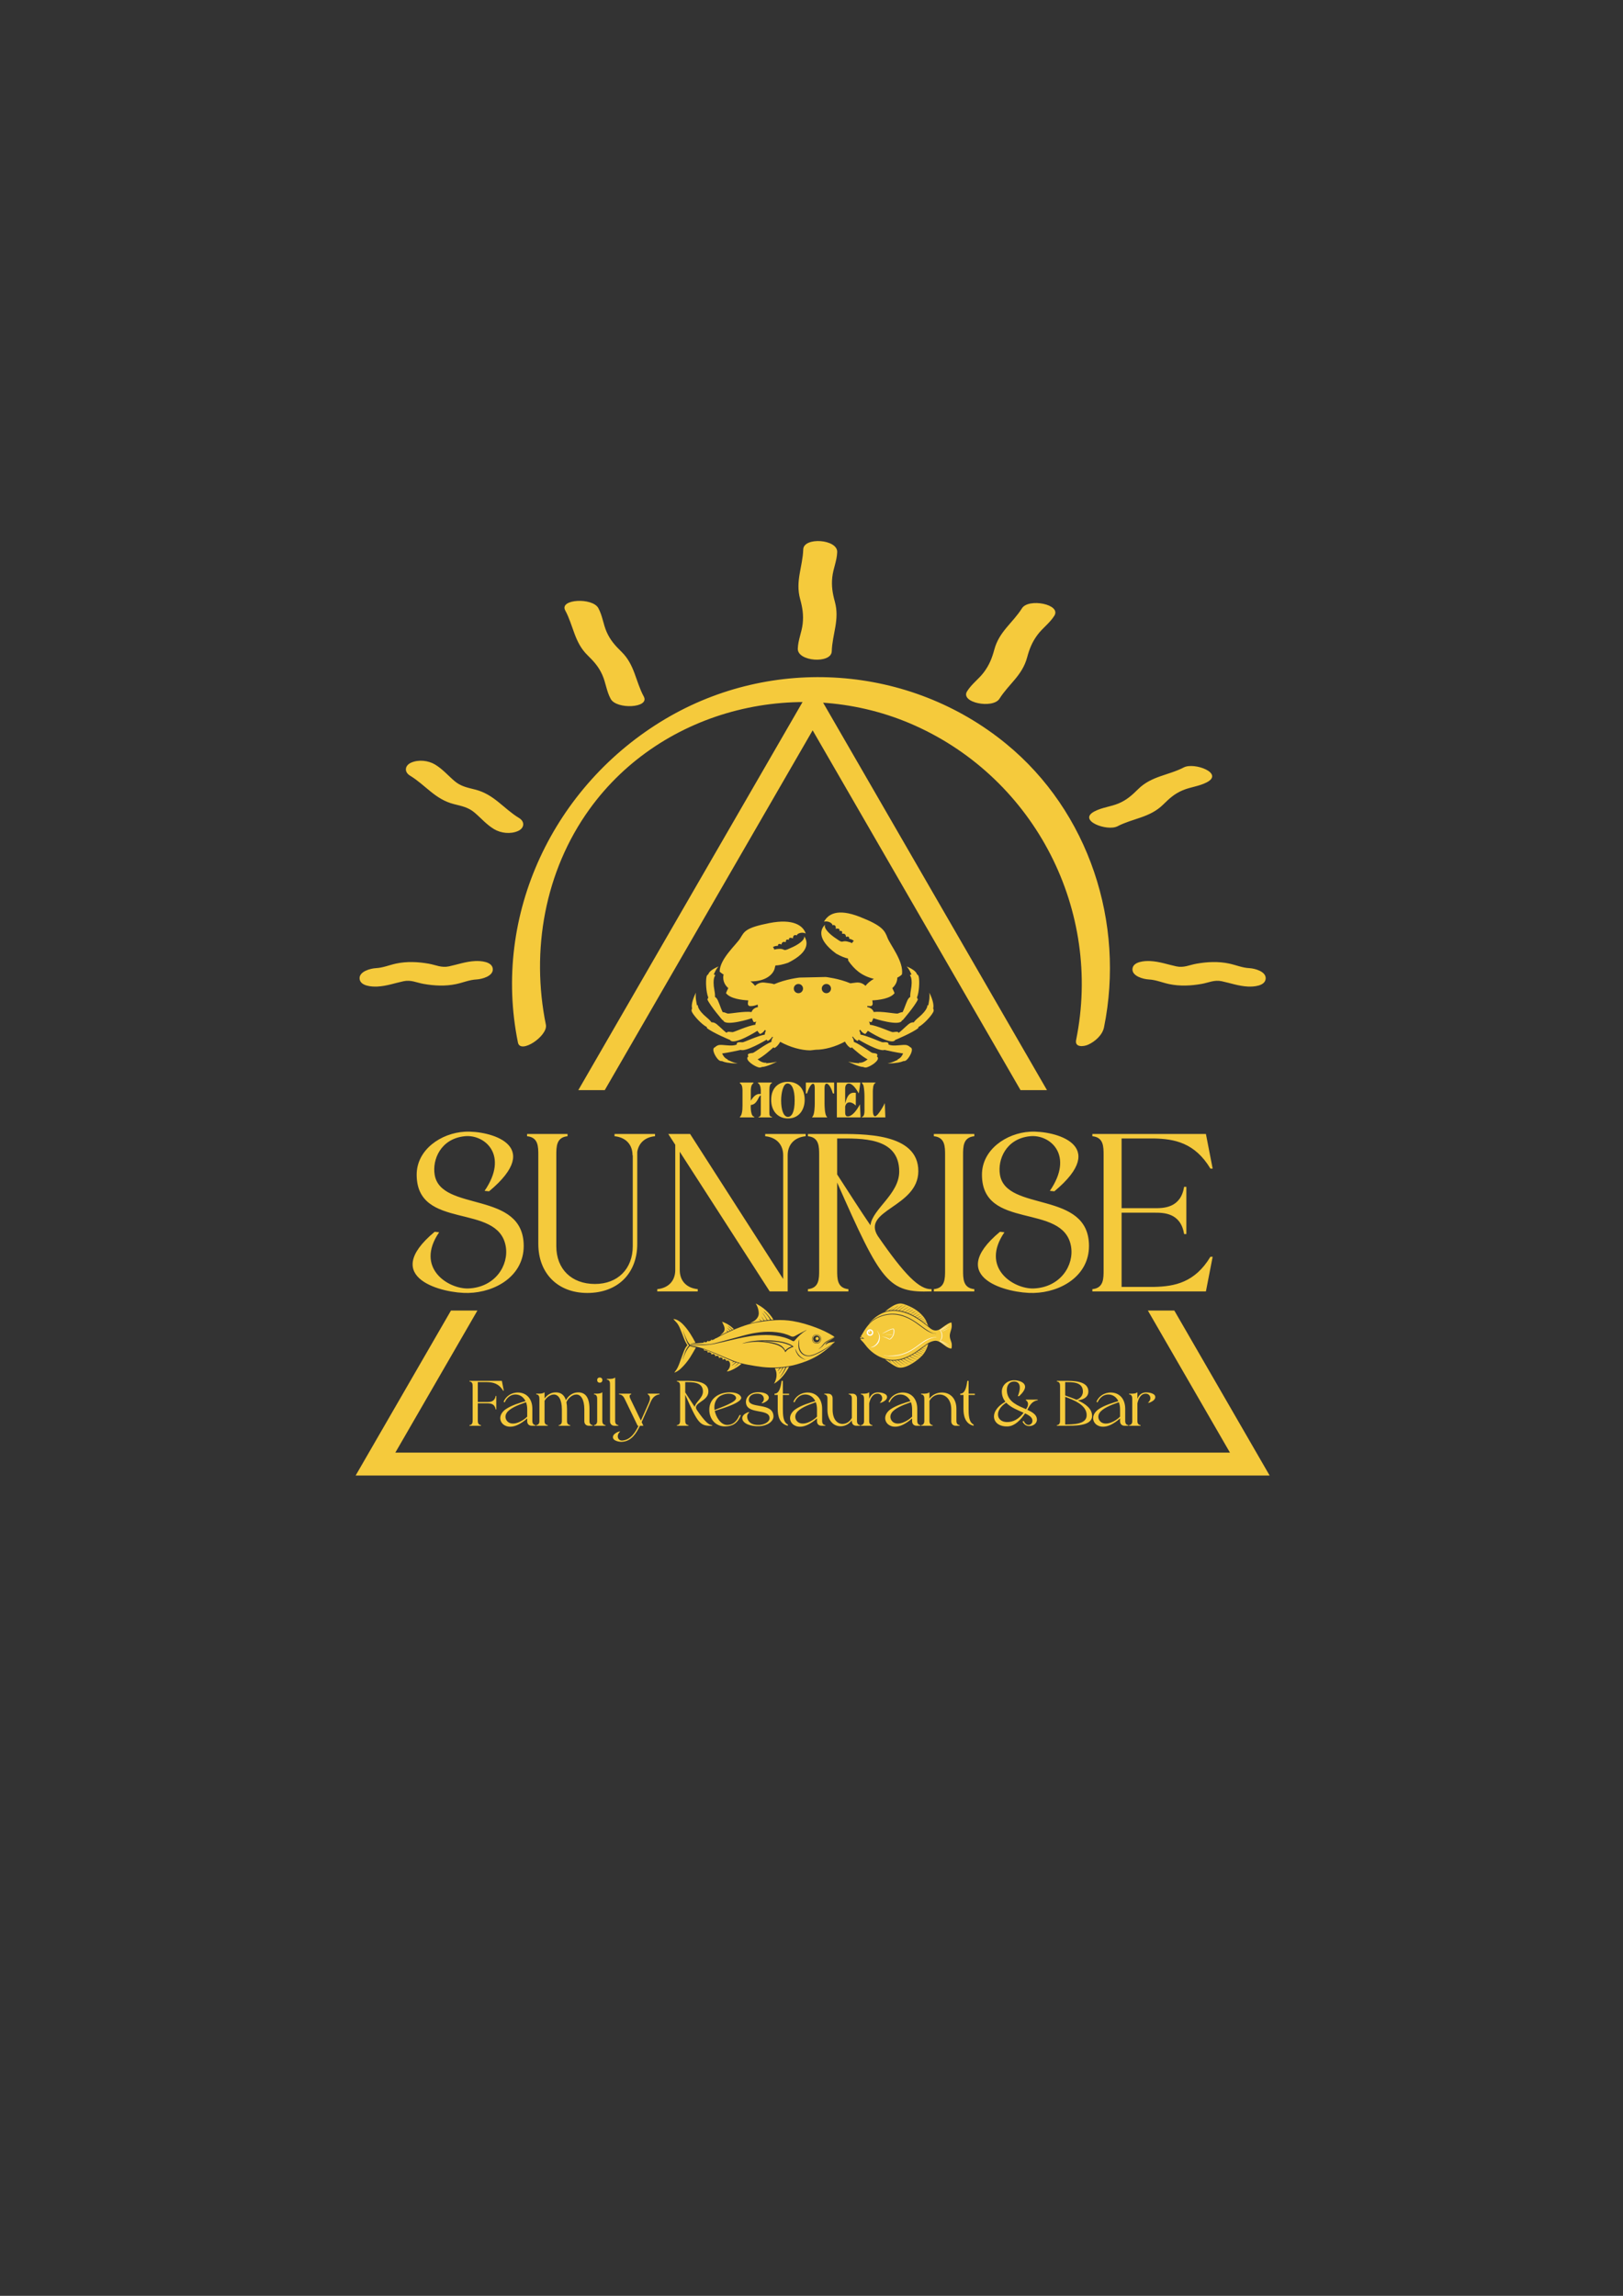 <?xml version="1.0" encoding="UTF-8"?>
<!DOCTYPE svg PUBLIC "-//W3C//DTD SVG 1.1//EN" "http://www.w3.org/Graphics/SVG/1.1/DTD/svg11.dtd">
<!-- Creator: CorelDRAW -->
<svg xmlns="http://www.w3.org/2000/svg" xml:space="preserve" width="210mm" height="297mm" version="1.1" style="shape-rendering:geometricPrecision; text-rendering:geometricPrecision; image-rendering:optimizeQuality; fill-rule:evenodd; clip-rule:evenodd"
viewBox="0 0 21000 29700"
 xmlns:xlink="http://www.w3.org/1999/xlink"
 xmlns:xodm="http://www.corel.com/coreldraw/odm/2003">
 <rect x="0" y="0" width="21000" height="29700" fill="#333333" stroke="none"/>
 <defs>
  <style type="text/css">
   <![CDATA[
    .fil2 {fill:#FEFEFE;fill-rule:nonzero}
    .fil0 {fill:#F5CA3C;fill-rule:nonzero}
    .fil1 {fill:#F5CA3C;fill-rule:nonzero}
   ]]>
  </style>
 </defs>
 <g id="Layer_x0020_1">
  <g id="_2399974563104">
   <path class="fil0" d="M6715.94 10582.16c-201.58,-122.43 -322.86,-306.42 -568.47,-368.11 -98.53,-24.68 -185.31,-40.95 -266.41,-109.95 -86.32,-73.53 -151.95,-152.83 -251.07,-213.11 -88.64,-53.84 -214.64,-67.23 -310.62,-24.71 -81.92,36.3 -92.86,120.02 -13.42,168.28 201.68,122.52 323.02,306.58 568.72,368.23 98.52,24.73 185.37,40.96 266.32,109.95 86.24,73.52 151.82,152.8 250.94,213.02 88.64,53.82 214.69,67.21 310.58,24.69 81.99,-36.28 92.83,-120.01 13.43,-168.29zm886.09 -2105.78c81.02,79.38 144.12,148.6 191.54,255.06 45.31,102.1 53.46,208.7 108,309.64 75.83,140.23 508.61,118.36 428.56,-29.59 -107.55,-199.06 -116.28,-410.92 -288.35,-579.37 -81.12,-79.44 -144.23,-148.67 -191.6,-255.13 -45.43,-102.21 -53.54,-208.87 -108.13,-309.85 -75.82,-140.26 -508.68,-118.38 -428.63,29.61 107.64,199.09 116.43,411.1 288.61,579.63zm-1454.73 3956.39c-121.66,6.16 -222.46,43.97 -338.98,68.84 -97.11,20.73 -166.87,-17.9 -258.94,-34.29 -138.9,-24.83 -284.09,-31.88 -423.17,-2.23 -90.54,19.27 -170.11,54.89 -263.21,59.6 -67.88,3.4 -217.64,42.24 -210.22,136.42 7.78,96.86 161.22,104.96 229.11,101.54 121.83,-6.12 222.63,-43.96 339.28,-68.83 97.07,-20.7 166.92,17.9 258.97,34.35 138.86,24.78 284.08,31.86 423.1,2.23 90.54,-19.34 170.01,-54.93 263.04,-59.64 67.96,-3.42 217.64,-42.25 210.13,-136.44 -7.7,-96.85 -161.13,-104.97 -229.11,-101.55zm10019.12 91.92c-93.11,-4.71 -172.67,-40.33 -263.21,-59.6 -139.1,-29.65 -284.27,-22.6 -423.17,2.23 -92.08,16.39 -161.82,55.02 -258.94,34.29 -116.52,-24.87 -217.31,-62.68 -338.97,-68.84 -67.97,-3.42 -221.44,4.7 -229.12,101.55 -7.51,94.19 142.17,133.02 210.15,136.44 93.02,4.71 172.5,40.3 263.03,59.64 139.01,29.63 284.23,22.55 423.07,-2.23 92.06,-16.45 161.92,-55.05 259,-34.35 116.63,24.87 217.43,62.71 339.27,68.83 67.87,3.42 221.33,-4.68 229.11,-101.54 7.42,-94.18 -142.34,-133.02 -210.22,-136.42zm-863.56 -2301.13c101.44,-43.04 210.38,-50.32 311.81,-102.92 226.99,-117.62 -162.23,-262.92 -297.16,-193 -201.85,104.63 -417.44,109.88 -590.6,280.61 -79.93,78.81 -146.22,139.88 -252.8,185.07 -101.44,42.96 -210.31,50.25 -311.67,102.76 -226.97,117.64 162.23,262.89 297.15,192.97 201.8,-104.56 417.34,-109.76 590.4,-280.43 80,-78.84 146.18,-139.85 252.87,-185.06zm-2370.89 -1184.38c121.67,-192.46 294.61,-299.24 357.87,-534.14 29.78,-110.78 64.88,-199.22 134.83,-292.95 66.36,-89.02 156,-149.17 217.25,-246.13 94.08,-148.91 -333.89,-230.95 -418.5,-96.96 -121.71,192.53 -294.71,299.44 -357.97,534.41 -29.82,110.77 -64.92,199.19 -134.84,292.93 -66.35,88.9 -155.82,148.97 -217.07,245.96 -94.13,148.83 333.88,230.87 418.43,96.88zm-2609.29 -647.58c-5.62,167.96 433.69,197.76 439.33,34.87 7.58,-226.77 103.94,-408.72 40.3,-641.78 -30.25,-110.57 -46.06,-204.36 -33.02,-320.71 12.34,-111.09 59.32,-207.24 63.18,-321.94 5.71,-168.05 -433.71,-197.75 -439.27,-34.97 -7.7,226.83 -104,408.9 -40.41,642.11 30.25,110.54 46.04,204.32 33.08,320.54 -12.41,111.11 -59.26,207.15 -63.19,321.88zm2693.64 1228.97c-1248.16,-1020.99 -3022.57,-1141.99 -4408.64,-319.09 -1443.13,856.79 -2242.9,2529.26 -1906.02,4185.77 31.68,155.56 390.58,-86.98 361.45,-230.61 -195.64,-961.58 -14.52,-1985.14 563.52,-2787.51 945.18,-1312.16 2748.21,-1740.09 4213.58,-1082.04 1556.86,699.17 2423.34,2395.87 2083.75,4066.16 -20.51,100.45 98.36,87.26 155.56,61.46 88.83,-39.97 184.89,-124.58 205.11,-224.12 274.3,-1348.99 -193.24,-2790.63 -1268.31,-3670.02z"/>
   <path class="fil0" d="M15194.47 16954.02l-342.15 0 1062.21 1838.09 -10799.51 0 1062.2 -1838.09 -342.24 0 -1233.31 2134.2 11826.08 0 -1233.28 -2134.2zm-4679.68 -7506.05l2689.65 4654.41 342.24 0 -3031.89 -5246.67 -3031.96 5246.67 342.27 0 2689.69 -4654.41z"/>
   <path class="fil0" d="M10692.54 12848.56c-32.95,0 -59.68,-26.74 -59.68,-59.65 0,-33.06 26.73,-59.72 59.68,-59.72 33.04,0 59.77,26.66 59.77,59.72 0,32.91 -26.73,59.65 -59.77,59.65zm-361.91 0c-33.12,0 -59.76,-26.74 -59.76,-59.65 0,-33.06 26.64,-59.72 59.76,-59.72 32.98,0 59.74,26.66 59.74,59.72 0,32.91 -26.76,59.65 -59.74,59.65zm1743.82 198.2c8.38,-32.35 5.11,-93.25 -49.14,-205.12 7.55,69.86 -7.68,124.98 -14.41,164.87 -6.96,-2.08 -11.51,-3.1 -11.51,-3.1 0,0 12.56,53.94 -116.58,161.17 -29.01,24.07 -47.61,43.99 -59.16,60.65 -11.77,-0.55 -24.4,1.26 -37.33,5.92 -38.22,13.85 -98.2,86.47 -158.71,130.39 -7.67,-24.24 -58.45,-8.67 -76.6,-8.99 -22.41,-0.39 -197.95,-84.51 -295.18,-95.43 -0.39,-13.9 -4.25,-27.87 -12.77,-41.3 20.75,8.7 34,6.54 34,6.54 0,0 13.13,-21.17 22.45,-49.74 20.87,6.65 337.55,106.81 370.33,30.93 0.7,-1.64 1.27,-3.07 1.94,-4.73 5.14,-0.75 8.48,-1.42 8.48,-1.42 0,0 156.35,-179.46 195.92,-266.91 -2.64,-9.7 -6.65,-17.86 -11.68,-24.58 29.34,-73.55 35.23,-210.89 23.51,-267.67 -3.77,-18.08 -12.5,-28.68 -23.51,-34.49 -6.48,-24.15 -35.66,-60.27 -133.56,-101.53 34.4,35.75 49.47,75.51 62.14,104.27 -12.52,4.36 -21.11,8.76 -21.11,8.76 0,0 44.1,33.62 13.13,198.48 -6.77,36.08 -8.38,62.71 -6.94,82.72 -6.27,4.11 -12.46,9.13 -18.22,15.19 -27.54,28.73 -48.49,116.98 -81.81,182.8 -19.11,-2.81 -49.8,14.33 -63.66,17.5 -21.8,4.95 -213.54,-33.09 -310.2,-19.98 -5.64,-18.51 -17.51,-35.53 -39.37,-48.32 -15.64,-9.24 -30.31,-13.97 -43.63,-15.22 0.84,-5.11 1.56,-10.18 2.21,-15.29 12.24,1.99 24.21,2.88 35.65,2.31 0,0 21.87,4.28 31.2,-20.58 2.21,-5.96 1.51,-26.24 -3.3,-53.28 82.35,-4.21 234.35,-21.86 287.81,-94.07 -10.14,-24.43 -19.38,-45.76 -29.43,-64.62 34.06,-30.16 64.16,-74.27 65.26,-135.78 41.25,-19.88 59.79,-41.27 59.79,-41.27 26.16,-166.39 -151.69,-380.97 -187.25,-474.52 -35.61,-93.51 -67.62,-156.96 -359.56,-271.04 -291.98,-114.06 -409.61,-31.85 -462.06,63.54 48.72,-15 110.43,16.79 110.43,46.71 18.69,-11.22 50.52,1.82 41.19,44.85 20.59,-5.59 61.76,-5.59 46.77,28.02 28.08,-5.59 43.05,3.78 35.51,35.53 33.71,-1.84 48.71,5.65 50.53,41.17 33.72,-9.33 44.95,0 41.2,24.28 25.9,4.23 45.74,13.96 61.1,27.9 -9.65,6.47 -17.68,16.73 -24.39,28.96 -8.44,-4.77 -17.92,-8.94 -28.74,-12.42 -120.32,-38.57 -68.14,31.74 -170.27,-43.08 -88.43,-56.76 -170.19,-136.05 -149.75,-183.67 -49.97,49.89 -122.53,176.87 142.94,374.06 67.45,37.77 116.97,56.65 153.66,63.39 1.44,18.1 4.92,30.01 4.92,30.01 76.21,107.58 167.28,194.79 330.53,233.46 -46.88,27.13 -84.01,58.17 -108.42,90.45 -30.43,-29.27 -69.83,-47.46 -119.87,-42.42 -26.11,3.91 -52.29,6.31 -75.75,9.67 -149.23,-63.15 -318.49,-81.71 -318.49,-81.71l-340.01 7.53c0,0 -176.63,19.36 -327.99,85.82 -30.89,-11.96 -79.12,-14.05 -127.03,-21.31 -50.05,-5.04 -89.32,13.15 -119.89,42.42 -15.02,-19.96 -35.08,-39.52 -59.24,-57.92 197.94,2.91 300.4,-92.63 315.85,-178.17 -0.29,0.29 -0.54,0.41 -0.79,0.64 2.81,-8.17 5.85,-17.85 8.43,-28.47 37.5,0.15 90.02,-9.63 164.07,-35.12 296.44,-146.95 247.56,-284.8 207.23,-342.81 11.71,50.52 -82.79,114.14 -180.08,154.22 -113.71,55.5 -49.89,-4.44 -175.08,12.15 -11.3,1.5 -21.43,3.96 -30.57,7.15 -4.46,-13.28 -10.49,-24.7 -18.83,-32.84 17.54,-11.01 38.84,-17.08 65.09,-16.5 0.6,-24.66 13.34,-31.85 44.78,-16.66 8.18,-34.63 24.31,-39.31 57.08,-31.51 -1.72,-32.61 14.62,-39.16 41.25,-28.67 -8.71,-35.75 31.85,-28.47 51.06,-19.33 -1.58,-43.98 32.09,-51.19 48.51,-36.86 5.31,-29.41 71.78,-49.74 116.97,-26.36 -34.56,-103.17 -162.93,-195.44 -470.5,-135.03 -307.62,60.42 -323.34,107.76 -374.91,193.51 -51.63,85.68 -264.85,265.23 -268.62,433.68 0,0 15.57,18.22 55.09,41.1 -2.16,1.4 -4.34,2.73 -6.53,4.1 -11.52,79.38 23.3,133.76 63.18,169.15 -10.1,18.86 -19.33,40.19 -29.46,64.62 53.49,72.12 205.44,89.86 287.8,94.07 -4.75,27.04 -5.52,47.32 -3.29,53.28 9.36,24.86 31.21,20.58 31.21,20.58 29.23,1.52 61.77,-6.51 94.36,-19.46 0.48,10.85 1.55,21.72 3.19,32.58 -13.05,1.41 -27.35,6.08 -42.59,15.08 -21.72,12.79 -33.67,29.81 -39.36,48.32 -96.58,-13.11 -288.32,24.93 -310.16,19.98 -13.78,-3.17 -44.51,-20.3 -63.64,-17.5 -33.26,-65.82 -54.3,-154.07 -81.78,-182.8 -5.76,-6.02 -11.87,-10.97 -18.21,-15.12 1.5,-20.01 -0.19,-46.84 -7,-82.79 -30.98,-164.86 13.13,-198.48 13.13,-198.48 0,0 -8.6,-4.4 -21.12,-8.76 12.69,-28.76 27.76,-68.52 62.13,-104.27 -97.84,41.26 -127.05,77.38 -133.54,101.53 -11.04,5.81 -19.75,16.41 -23.47,34.49 -11.76,56.78 -5.92,194.19 23.42,267.67 -4.89,6.77 -8.99,14.88 -11.59,24.58 39.57,87.45 195.88,266.91 195.88,266.91 0,0 3.28,0.67 8.48,1.42 0.73,1.66 1.25,3.09 1.93,4.73 32.84,75.88 349.54,-24.28 370.37,-30.93 9.33,28.57 22.38,49.74 22.38,49.74 0,0 13.28,2.16 34.03,-6.54 -8.59,13.43 -12.31,27.4 -12.72,41.3 -97.27,10.92 -272.85,95.04 -295.22,95.43 -18.16,0.32 -68.98,-15.25 -76.6,8.99 -60.51,-43.92 -120.42,-116.54 -158.67,-130.39 -12.93,-4.66 -25.58,-6.47 -37.24,-5.92 -11.59,-16.66 -30.25,-36.63 -59.27,-60.65 -129.16,-107.23 -116.64,-161.17 -116.64,-161.17 0,0 -4.49,1.02 -11.44,3.1 -6.7,-39.89 -21.99,-95.01 -14.45,-164.87 -54.27,111.87 -57.52,172.77 -49.16,205.12 -8.02,12.75 -10.01,28.71 0.45,48.32 27.48,51.5 120.81,154.79 190.64,191.98 0.08,4.12 0.53,8.29 1.37,12.76 74.46,60.69 294.4,151.79 294.4,151.79 0,0 0.87,-0.15 2.28,-0.61 1.46,1.89 2.76,3.67 4.26,5.67 51.91,67.81 339.64,-113.58 351.8,-121.28 15.56,23.92 32.26,40 32.26,40 0,0 33.27,-3.03 65.21,-52.72 3.89,4.46 7.78,8.92 11.79,13.24 -9.65,16.51 -13.17,32.73 -12.89,47.87 -96.25,17.83 -265.82,98.19 -287.11,100.02 -20.96,1.69 -84.79,-12.8 -75.46,27.81 -68.86,33.59 -190.25,-7.06 -241.84,10.47 -16.49,5.57 -29.79,14.46 -39.39,25.01 -3.28,0.89 -5.27,1.72 -5.27,1.72 -47.15,22.74 13.24,131.51 53.65,165.58 11.8,9.9 26.55,13.22 41.59,12.93 23.87,12.36 78.18,26.9 202.28,31.7 -64.27,-15 -104.31,-36.42 -135.53,-49.99 5.35,-2.59 8.47,-4.41 8.47,-4.41 0,0 -44.94,-7.27 -73.97,-76.34 86.09,-11.94 194.38,-35.57 240.11,-45.9 65.49,26.46 304.33,-113.61 335.86,-132.39 6.85,9.9 12.56,15.66 12.56,15.66 0,0 28.02,-6.85 60.92,-53.76 2.76,2 5.43,4.04 8.19,6 -15.32,20.66 -20.5,41.1 -20.07,59.7 -84.99,34.88 -219.38,137.86 -238.34,143.16 -19.87,5.43 -88.24,1.64 -59.51,45.89 -6.24,4.44 -9.45,8.63 -9.45,8.63 -30.22,42.81 86.06,119.07 141.98,133.31 15.81,3.97 30.72,0.76 44.03,-5.92 26.17,0 80.88,-12.54 194.57,-68.82 -63.72,17.62 -109.15,17.88 -143.06,20.85 3.36,-4.88 5.23,-8.06 5.23,-8.06 0,0 -46.62,13.88 -113.85,-42.19 71.38,-35.86 168.15,-121.71 205.76,-156.27 5.03,6.45 8.66,10.12 8.66,10.12 0,0 37.86,-9.3 77.67,-80.7 126.86,69.8 272.97,110.48 389.81,110.48l70.77 -7.86c114.3,0 254.47,-38.61 377.07,-105.26 40.22,73.73 79.12,83.34 79.12,83.34 0,0 3.64,-3.67 8.66,-10.12 37.59,34.56 134.34,120.41 205.75,156.27 -67.25,56.07 -113.82,42.19 -113.82,42.19 0,0 1.91,3.18 5.25,8.06 -33.89,-2.97 -79.42,-3.23 -143.13,-20.85 113.75,56.28 168.4,68.82 194.59,68.82 13.3,6.68 28.16,9.89 44.1,5.92 55.89,-14.24 172.04,-90.5 141.89,-133.31 0,0 -3.2,-4.19 -9.45,-8.63 28.73,-44.25 -39.5,-40.46 -59.41,-45.89 -19.1,-5.3 -153.4,-108.28 -238.44,-143.16 0.53,-19.32 -5.02,-40.44 -21.64,-61.79 2.79,-2.03 5.56,-4.09 8.23,-6.11 33.64,48.83 62.45,55.96 62.45,55.96 0,0 5.72,-5.76 12.58,-15.66 31.48,18.78 270.27,158.85 335.86,132.39 45.74,10.33 153.97,33.96 240.14,45.85 -29.03,69.12 -74.02,76.39 -74.02,76.39 0,0 3.15,1.82 8.43,4.41 -31.07,13.57 -71.23,34.99 -135.44,49.99 124.04,-4.8 178.38,-19.34 202.24,-31.7 15.04,0.29 29.82,-3.03 41.58,-12.93 40.36,-34.07 100.8,-142.84 53.7,-165.58 0,0 -1.99,-0.83 -5.35,-1.72 -9.55,-10.55 -22.8,-19.44 -39.37,-25.01 -51.53,-17.53 -172.95,23.12 -241.87,-10.47 9.33,-40.61 -54.5,-26.12 -75.38,-27.81 -21.32,-1.83 -190.9,-82.19 -287.07,-100.02 0.21,-15.75 -3.69,-32.81 -14.35,-50.07 3.98,-4.35 7.91,-8.74 11.72,-13.18 32.42,51.8 66.68,54.86 66.68,54.86 0,0 16.69,-16.08 32.33,-40 12.17,7.7 299.8,189.09 351.75,121.28 1.54,-2 2.8,-3.78 4.22,-5.67 1.42,0.46 2.28,0.61 2.28,0.61 0,0 219.99,-91.1 294.37,-151.79 0.87,-4.51 1.29,-8.73 1.47,-12.91 69.73,-37.13 163.14,-140.27 190.59,-191.83 10.46,-19.63 8.5,-35.57 0.41,-48.32z"/>
   <path class="fil1" d="M6060.51 16668.44c-258.94,8.73 -695.35,-264.75 -378.22,-727.34l-58.19 -5.82c-724.44,602.24 122.19,800.08 436.41,791.35 352.03,-8.73 715.7,-221.11 715.7,-608.06 0,-724.44 -1073.56,-433.5 -1152.11,-922.28 -32,-192.02 75.64,-465.5 389.85,-497.5 258.94,-26.19 573.16,244.39 256.03,706.98l58.19 5.82c724.44,-602.25 0,-788.45 -314.22,-770.99 -308.39,17.46 -622.6,232.75 -622.6,555.69 0,727.35 1050.29,357.86 1152.11,925.19 43.65,247.3 -136.74,532.41 -482.95,546.96zm904.82 -576.05c0,381.13 253.11,634.24 634.24,634.24 392.77,0 645.89,-253.11 645.89,-634.24l0 -1189.95c17.45,-113.46 98.91,-192.01 229.84,-203.65l0 -29.1 -523.69 0 0 29.1c145.47,14.55 232.75,107.65 232.75,247.3l2.91 0 0 1175.39c0,293.85 -194.93,488.78 -488.78,488.78 -305.49,0 -500.41,-194.93 -500.41,-488.78l0 -1175.39c0,-113.47 0,-232.75 145.47,-247.3l0 -29.1 -523.69 0 0 29.1c145.47,14.55 145.47,133.83 145.47,247.3l0 1146.3zm2993.75 613.88l232.76 0 0 -1760.18c0,-139.65 87.28,-232.75 232.75,-247.3l0 -29.1 -523.69 0 0 29.1c145.47,14.55 232.75,107.65 232.75,247.3l0 1600.16 -1204.49 -1876.56 -282.21 0 90.19 139.65 0 1620.53c0,139.65 -87.28,232.75 -232.75,247.3l0 29.1 523.69 0 0 -29.1c-145.47,-14.55 -232.75,-107.65 -232.75,-247.3l0 -1530.34 1163.75 1806.74zm494.6 -2036.58l0 29.1c145.47,14.55 145.47,133.83 145.47,247.3l0 1483.78c0,113.47 0,232.75 -145.47,247.3l0 29.1 523.69 0 0 -29.1c-145.47,-14.55 -145.47,-133.83 -145.47,-247.3l0 -1131.75c573.15,1297.59 660.44,1428.51 1221.94,1408.15l0 -29.1c-157.1,8.73 -352.03,-189.11 -695.34,-686.61 -215.29,-337.49 520.78,-372.4 523.69,-837.91 2.91,-503.32 -730.26,-482.96 -1067.74,-482.96l-360.77 0zm378.22 58.19c305.49,0 803,-23.27 803,427.68 0,293.85 -346.22,482.96 -372.41,695.35 -125.1,-183.3 -264.75,-401.5 -430.59,-657.53l0 -465.5zm1774.73 -58.19l-523.69 0 0 29.1c145.47,14.55 145.47,133.83 145.47,247.3l0 1483.78c0,113.47 0,232.75 -145.47,247.3l0 29.1 523.69 0 0 -29.1c-145.47,-14.55 -145.47,-133.83 -145.47,-247.3l0 -1483.78c0,-113.47 0,-232.75 145.47,-247.3l0 -29.1zm768.08 1998.75c-258.94,8.73 -695.34,-264.75 -378.22,-727.34l-58.19 -5.82c-724.44,602.24 122.2,800.08 436.41,791.35 352.03,-8.73 715.71,-221.11 715.71,-608.06 0,-724.44 -1073.57,-433.5 -1152.12,-922.28 -32,-192.02 75.65,-465.5 389.86,-497.5 258.93,-26.19 573.15,244.39 256.02,706.98l58.19 5.82c724.44,-602.25 0,-788.45 -314.21,-770.99 -308.4,17.46 -622.61,232.75 -622.61,555.69 0,727.35 1050.29,357.86 1152.12,925.19 43.64,247.3 -136.75,532.41 -482.96,546.96zm759.35 -1998.75l0 29.1c145.47,14.55 145.47,133.83 145.47,247.3l0 1483.78c0,113.47 0,232.75 -145.47,247.3l0 29.1 1469.24 0 87.28 -448.05 -29.09 0c-200.75,334.58 -465.51,384.04 -727.35,389.86l-421.86 0 0 -960.1 427.68 0c113.47,0 337.49,0 381.13,276.39l29.09 0 0 -610.97 -29.09 0c-43.64,276.39 -267.66,276.39 -381.13,276.39l-427.68 0 0 -901.91 421.86 0c261.84,5.82 526.6,55.28 727.35,389.86l29.09 0 -87.28 -448.05 -1469.24 0z"/>
   <path class="fil1" d="M9844.02 14169.96l0 227.76c1.8,48.55 -18.58,49.75 -28.77,49.75l0 7.79 173.22 0c0,-3 0,-6.59 0,-8.39 -20.97,0 -32.36,-6 -33.56,-49.15l0 -296.68c0.6,-42.56 6.59,-83.31 33.56,-88.71l0 -7.79 -181.61 0c0,3 0,7.19 0,7.79 25.18,11.39 34.77,47.35 37.16,88.71l0 52.74c-56.34,-11.99 -98.29,34.76 -129.46,85.71l0 -137.86c2.4,-41.35 6.6,-67.12 34.16,-89.3l0 -7.79 -175.01 0c0,3 0,10.79 0,10.79 24.58,10.79 32.37,43.15 33.57,86.3l0 202.59c0,28.77 -1.2,68.93 -10.19,101.29 -4.8,16.78 -10.19,32.97 -23.38,41.96l0 7.79 185.2 0c0,-3 0,-7.79 0,-8.39 -23.97,-6 -29.36,-23.38 -36.55,-49.15 -6.6,-23.97 -10.79,-67.73 -7.8,-103.09 87.51,-5.99 96.5,-117.48 129.46,-124.67zm134.26 58.74c0,136.66 79.72,239.74 216.97,240.35 143.85,0.59 216.37,-113.88 216.37,-240.35 0,-152.24 -88.71,-233.75 -218.17,-233.75 -109.68,0 -215.17,68.33 -215.17,233.75zm216.97 219.97c-56.34,0 -88.1,-88.11 -88.1,-213.38 0,-86.3 23.37,-218.76 81.51,-218.76 56.94,0 93.5,75.51 93.5,218.76 0,151.64 -37.76,213.38 -86.91,213.38zm313.47 6.59l192.99 0c0,-1.8 0,-4.2 0,-5.4 0,0 -4.79,-4.19 -8.39,-8.99 -21.57,-31.76 -24.57,-128.46 -24.57,-166.82l0 -193.89c0,-36.07 5.99,-60.04 26.37,-61.24 33.56,-1.8 68.33,78.02 81.51,126.67 0,0 16.78,1.2 16.19,1.2l0 -142.25 -365.62 0 0 142.25c4.2,-0.6 14.99,-1.8 14.99,-1.8 13.19,-39.66 44.95,-124.87 78.51,-124.87 17.99,0 21.58,29.37 21.58,60.04l0 193.89c0,38.36 -3.59,135.06 -25.17,166.82 -1.8,3 -5.99,6 -8.39,8.99l0 5.4zm319.46 0l306.87 0 -8.39 -169.62c-41.96,82.11 -103.09,157.03 -157.03,157.03 -34.16,0 -34.16,-34.16 -34.16,-62.93l0 -64.13c16.78,-77.92 88.7,-64.13 137.85,-13.19l0.6 -164.22c-83.91,-14.99 -115.68,43.15 -138.45,140.25l0 -198.09c0,-28.87 11.98,-63.24 46.15,-63.24 53.94,0 100.09,77.12 130.65,128.27l20.38 -140.85 -304.47 0 0 450.72zm324.25 0l303.28 0 -7.19 -184.8c0,4.79 -89.91,174.61 -127.66,170.41 -31.77,-3.59 -26.98,-88.2 -26.98,-113.38l0 -141.74c0,-39.56 -1.2,-90.61 3,-110.39 0,-27.67 14.38,-63.03 30.57,-63.03l0 -7.79 -175.02 0c0,3 0,6.59 0,8.39 2.4,0.6 17.38,14.99 21.58,36.56 8.39,43.85 11.39,96.7 11.39,136.26l0 145.34c0,19.78 4.2,93 -17.38,110.38 -3.6,3 -10.19,5.4 -15.59,6l0 7.79z"/>
   <path class="fil1" d="M6074.22 17863.37l0 8.31c41.52,4.15 41.52,38.2 41.52,70.59l0 423.53c0,32.39 0,66.44 -41.52,70.59l0 8.31 149.48 0 0 -8.31c-41.52,-4.15 -41.52,-38.2 -41.52,-70.59l0 -211.76 122.08 0c32.39,0 96.33,0 108.79,78.89l8.3 0 0 -174.4 -8.3 0c-12.46,78.89 -76.4,78.89 -108.79,78.89l-122.08 0 0 -257.44 120.42 0c74.74,1.66 150.31,15.78 207.61,111.29l8.31 0 -24.92 -127.9 -419.38 0zm855.38 581.33l0 -8.31c-32.39,-3.32 -39.87,-28.23 -41.53,-48.16l0 -162.77c0,-127.06 -72.25,-208.45 -183.53,-210.94 -88.86,-1.66 -161.94,50.65 -188.51,120.41l14.94 6.65c12.46,-32.39 34.88,-58.97 59.8,-76.41 65.6,-46.5 165.26,-29.89 208.44,60.63 -63.11,18.27 -180.21,53.15 -254.12,103.81 -158.62,109.62 -33.22,300.62 165.26,197.65 33.22,-17.44 70.59,-41.53 111.28,-78.07l0 37.37c0,34.88 23.26,58.14 58.14,58.14l49.83 0zm-107.97 -212.6l0 94.67c-61.45,61.46 -174.39,117.93 -242.49,73.08 -36.54,-24.91 -53.98,-76.4 -22.42,-122.91 37.37,-55.64 137.85,-98.82 249.14,-137.02 9.96,24.91 15.77,55.64 15.77,92.18zm116.27 -202.63l0 8.3c41.52,4.15 41.52,38.2 41.52,70.59l0 279.87c0,19.93 -9.13,44.84 -41.52,48.16l0 8.31 149.48 0 0 -8.31c-32.39,-3.32 -41.52,-28.23 -41.52,-48.16l0 -265.75c21.59,-40.69 72.25,-82.22 120.42,-82.22 58.13,0 102.98,60.63 103.81,191.84l0 156.13c0,19.93 -9.14,44.84 -41.53,48.16l0 8.31 149.49 0 0 -8.31c-32.39,-3.32 -41.53,-28.23 -41.53,-48.16l0 -162.77c0,-32.39 -2.49,-60.63 -7.47,-85.54 18.27,-48.17 73.91,-99.66 127.89,-99.66 58.13,0 102.98,60.63 103.81,191.84l0 154.46c0,34.88 23.25,58.14 58.13,58.14l49.83 0 0 -8.31c-32.39,-3.32 -41.53,-28.23 -41.53,-48.16l0 -162.77c0,-150.32 -55.63,-221.74 -163.6,-211.77 -63.11,5.81 -114.6,49.83 -141.17,100.48 -22.43,-73.91 -73.09,-107.96 -149.49,-100.48 -53.15,4.98 -97.99,37.37 -127.06,78.06l0 -78.89 -4.15 0c-14.95,14.94 -46.51,16.61 -79.73,16.61l-24.08 0zm788.94 -176.06c0,20.76 13.29,34.05 33.22,34.05 20.76,0 34.05,-13.29 34.05,-34.05 0,-19.93 -13.29,-33.22 -34.05,-33.22 -19.93,0 -33.22,13.29 -33.22,33.22zm-41.52 176.06l0 8.3c41.52,4.15 41.52,38.2 41.52,70.59l0 279.87c-1.66,19.93 -9.13,44.84 -41.52,48.16l0 8.31 149.48 0 0 -8.31c-32.39,-3.32 -39.86,-28.23 -41.52,-48.16l0 -375.37 -4.16 0c-14.94,14.94 -46.5,16.61 -79.72,16.61l-24.08 0zm207.61 357.09c0,34.88 23.26,58.14 58.13,58.14l49.83 0 0 -8.31c-32.39,-3.32 -39.86,-28.23 -41.52,-48.16l0 -566.38 -4.15 0c-14.95,14.95 -46.51,16.61 -79.73,16.61l-24.08 0 0 8.3c41.52,4.16 41.52,38.21 41.52,70.59l0 469.21zm116.27 -357.09l0 8.3c47.34,4.98 63.94,38.2 78.06,68.1l163.6 338.83 11.63 0c-38.2,73.91 -96.33,181.87 -209.28,191 -63.11,4.99 -82.21,-73.08 -27.4,-117.09l-16.61 0c-51.49,19.1 -85.54,47.33 -77.23,83.88 7.47,34.05 69.75,52.31 116.26,49.82 126.23,-6.64 189.34,-119.58 232.53,-207.61l44.01 0 -22.42 -47.34 115.44 -259.94c28.23,-63.94 62.28,-90.51 116.26,-99.65l0 -8.3 -152.8 0 0 8.3c34.05,19.93 37.37,56.47 13.28,110.45l-102.15 229.21 -137.85 -285.68c-9.97,-21.59 -14.95,-49 12.46,-53.98l0 -8.3 -41.53 0 0.83 2.49 -1.66 -2.49 -115.43 0zm749.08 -166.1l0 8.31c41.52,4.15 41.52,38.2 41.52,70.59l0 423.53c0,32.39 0,66.44 -41.52,70.59l0 8.31 149.48 0 0 -8.31c-41.52,-4.15 -41.52,-38.2 -41.52,-70.59l0 -323.05c163.6,370.39 188.51,407.76 348.79,401.95l0 -8.31c-44.84,2.49 -100.48,-53.97 -198.48,-195.98 -61.45,-96.34 148.65,-106.31 149.48,-239.18 0.84,-143.67 -208.44,-137.86 -304.78,-137.86l-102.97 0zm107.96 16.61c87.2,0 229.21,-6.64 229.21,122.08 0,83.88 -98.83,137.86 -106.3,198.48 -35.71,-52.32 -75.58,-114.6 -122.91,-187.68l0 -132.88zm702.57 426.03c-42.36,100.49 -100.49,127.89 -160.28,127.89 -85.54,0 -145.33,-107.13 -160.28,-181.87 96.33,-29.9 369.56,-110.45 340.49,-179.38 -16.61,-40.69 -77.23,-60.62 -145.33,-60.62 -135.37,0 -265.75,73.91 -265.75,225.05 0,122.91 84.71,219.24 207.62,215.92 89.69,-2.49 156.96,-34.88 200.97,-146.16l-17.44 -0.83zm-323.05 -65.6c-13.29,-86.37 24.08,-158.62 84.71,-187.69 34.04,-16.61 67.26,-23.25 96.33,-23.25 56.47,0 97.16,25.74 97.16,57.3 0,53.98 -188.51,117.09 -278.2,153.64zm577.17 210.1c98.83,-3.32 188.52,-58.96 185.2,-132.04 -9.14,-184.37 -326.37,-87.2 -318.9,-212.6 3.32,-56.47 58.13,-72.25 85.54,-75.58 47.33,-5.81 93.84,4.16 106.3,49 7.47,26.58 -0.84,50.66 -29.07,73.08l16.61 0c51.49,-19.09 88.03,-49.83 77.23,-83.87 -18.27,-55.64 -115.43,-63.12 -170.25,-55.64 -69.75,9.13 -120.41,58.96 -123.73,112.94 -10.8,185.19 300.62,85.54 305.61,217.58 1.66,53.98 -72.25,88.03 -134.54,90.52 -105.47,4.15 -145.33,-45.67 -153.63,-92.18 -4.98,-27.41 0.83,-50.66 29.06,-73.08l-16.6 0c-51.5,19.1 -81.39,48.16 -77.24,83.88 7.48,63.11 104.64,102.15 218.41,97.99zm306.44 -224.22l0 -180.21 80.56 0 0 -16.61 -80.56 0 0 -166.1 -16.6 0c-11.63,86.37 -30.73,166.1 -91.36,166.1l0 16.61 41.53 0 0 180.21c0,86.37 19.93,192.66 131.21,218.41l0 -16.61c-62.29,-27.41 -64.78,-127.89 -64.78,-201.8zm549.77 218.41l0 -8.31c-32.39,-3.32 -39.86,-28.23 -41.52,-48.16l0 -162.77c0,-127.06 -72.25,-208.45 -183.53,-210.94 -88.87,-1.66 -161.94,50.65 -188.52,120.41l14.95 6.65c12.45,-32.39 34.88,-58.97 59.79,-76.41 65.61,-46.5 165.26,-29.89 208.45,60.63 -63.12,18.27 -180.21,53.15 -254.12,103.81 -158.62,109.62 -33.22,300.62 165.26,197.65 33.22,-17.44 70.59,-41.53 111.28,-78.07l0 37.37c0,34.88 23.25,58.14 58.13,58.14l49.83 0zm-107.96 -212.6l0 94.67c-61.46,61.46 -174.4,117.93 -242.5,73.08 -36.53,-24.91 -53.97,-76.4 -22.42,-122.91 37.37,-55.64 137.86,-98.82 249.14,-137.02 9.97,24.91 15.78,55.64 15.78,92.18zm517.38 -144.5c0,-34.88 -23.26,-58.13 -58.14,-58.13l-49.82 0 0 8.3c32.38,3.32 41.52,28.24 41.52,48.17l0 256.61c-23.25,45.68 -68.93,78.06 -121.25,78.06 -64.78,0 -127.89,-54.81 -127.89,-187.68l0 -145.33c0,-34.88 -23.25,-58.13 -58.13,-58.13l-49.83 0 0 8.3c32.39,3.32 41.52,28.24 41.52,48.17l0 153.63c0,127.06 73.08,220.08 183.54,210.94 53.14,-4.15 100.48,-32.39 132.04,-76.4l0 12.45c0,34.88 23.25,58.14 58.13,58.14l49.83 0 0 -8.31c-32.39,-3.32 -39.86,-28.23 -41.52,-48.16l0 -300.63zm49.83 -58.13l0 8.3c41.52,4.15 41.52,38.2 41.52,70.59l0 279.87c0,19.93 -9.13,44.84 -41.52,48.16l0 8.31 149.48 0 0 -8.31c-32.39,-3.32 -41.52,-28.23 -41.52,-48.16l0 -233.37c13.28,-61.45 43.18,-125.39 108.79,-125.39 57.3,0 84.71,71.42 27.4,117.09l16.61 0c51.49,-19.1 85.54,-47.33 77.24,-83.88 -7.48,-34.04 -69.76,-49.82 -116.27,-49.82 -58.96,0 -93.84,33.22 -113.77,83.04l0 -83.04 -4.16 0c-14.94,14.94 -46.5,16.61 -79.72,16.61l-24.08 0zm771.5 415.23l0 -8.31c-32.39,-3.32 -39.86,-28.23 -41.53,-48.16l0 -162.77c0,-127.06 -72.25,-208.45 -183.53,-210.94 -88.86,-1.66 -161.94,50.65 -188.51,120.41l14.94 6.65c12.46,-32.39 34.88,-58.97 59.8,-76.41 65.6,-46.5 165.26,-29.89 208.44,60.63 -63.11,18.27 -180.21,53.15 -254.12,103.81 -158.62,109.62 -33.22,300.62 165.26,197.65 33.22,-17.44 70.59,-41.53 111.28,-78.07l0 37.37c0,34.88 23.26,58.14 58.14,58.14l49.83 0zm-107.97 -212.6l0 94.67c-61.45,61.46 -174.39,117.93 -242.49,73.08 -36.54,-24.91 -53.98,-76.4 -22.42,-122.91 37.37,-55.64 137.85,-98.82 249.14,-137.02 9.96,24.91 15.77,55.64 15.77,92.18zm116.27 -202.63l0 8.3c41.53,4.15 41.53,38.2 41.53,70.59l0 279.87c-1.67,19.93 -9.14,44.84 -41.53,48.16l0 8.31 149.48 0 0 -8.31c-32.38,-3.32 -39.86,-28.23 -41.52,-48.16l0 -265.75c25.75,-48.17 75.58,-82.22 131.21,-82.22 74.75,0 150.32,60.63 151.15,191.84l0 154.46c0,34.88 23.25,58.14 58.13,58.14l49.83 0 0 -8.31c-32.39,-3.32 -39.86,-28.23 -41.52,-48.16l0 -162.77c0,-127.06 -72.25,-208.45 -183.53,-210.94 -69.76,-1.66 -129.56,30.72 -165.27,78.06l0 -79.72 -4.15 0c-14.95,14.94 -46.51,16.61 -79.72,16.61l-24.09 0zm614.55 196.82l0 -180.21 80.55 0 0 -16.61 -80.55 0 0 -166.1 -16.61 0c-11.63,86.37 -30.73,166.1 -91.35,166.1l0 16.61 41.52 0 0 180.21c0,86.37 19.93,192.66 131.21,218.41l0 -16.61c-62.28,-27.41 -64.77,-127.89 -64.77,-201.8zm580.49 -353.78c75.57,-4.16 109.62,53.98 56.47,189.34l16.61 0c181.87,-166.09 -5.81,-210.1 -73.08,-205.95 -86.37,4.98 -152.8,67.27 -150.31,152.81 1.66,51.48 19.1,91.34 45.67,124.57 -230.86,130.38 -167.75,331.35 32.39,319.72 88.03,-4.98 163.6,-80.55 222.57,-168.58 34.04,16.61 62.28,32.38 78.89,52.32 29.9,34.88 17.44,87.2 -24.91,96.33 -22.43,4.98 -53.16,-8.3 -70.6,-50.65l-16.6 6.64c15.78,35.71 46.5,59.79 86.36,59.79 54.81,0 105.47,-36.54 99.66,-93.01 -4.98,-55.64 -58.96,-88.03 -123.74,-117.93 30.73,-56.47 62.29,-114.6 134.54,-122.91l0 -8.3 -152.81 0 0 8.3c32.39,18.28 32.39,57.3 18.27,87.2 -4.98,9.97 -10.8,19.1 -16.61,28.24 -103.81,-45.68 -230.04,-92.18 -246.64,-221.73 -10.8,-83.05 28.23,-132.88 83.87,-136.2zm-93.84 273.22c58.96,63.12 151.14,97.17 225.05,130.38 -62.28,80.56 -133.7,123.74 -221.73,120.42 -132.87,-5.81 -157.79,-152.8 -3.32,-250.8zm655.23 -282.36l0 8.31c41.53,4.15 41.53,38.2 41.53,70.59l0 423.53c0,32.39 0,66.44 -41.53,70.59l0 8.31 107.96 0c106.3,-1.66 347.14,9.97 347.97,-127.06 0.83,-95.51 -88.03,-157.79 -184.36,-201.8 67.26,-7.48 136.19,-39.04 136.19,-114.61 0,-143.67 -208.44,-137.86 -304.78,-137.86l-102.98 0zm107.96 16.61c87.2,0 229.21,-6.64 229.21,122.08 0,69.76 -60.62,100.48 -83.87,105.47 -52.32,-22.42 -104.64,-39.86 -145.34,-54.81l0 -172.74zm0 190.18c103.81,39.03 288.17,106.3 277.38,247.48 -8.31,110.45 -179.38,108.79 -277.38,110.45l0 -357.93zm818.01 374.54l0 -8.31c-32.39,-3.32 -39.86,-28.23 -41.52,-48.16l0 -162.77c0,-127.06 -72.25,-208.45 -183.53,-210.94 -88.86,-1.66 -161.94,50.65 -188.52,120.41l14.95 6.65c12.46,-32.39 34.88,-58.97 59.79,-76.41 65.61,-46.5 165.26,-29.89 208.45,60.63 -63.12,18.27 -180.21,53.15 -254.12,103.81 -158.62,109.62 -33.22,300.62 165.26,197.65 33.22,-17.44 70.59,-41.53 111.28,-78.07l0 37.37c0,34.88 23.25,58.14 58.13,58.14l49.83 0zm-107.96 -212.6l0 94.67c-61.45,61.46 -174.39,117.93 -242.5,73.08 -36.53,-24.91 -53.97,-76.4 -22.42,-122.91 37.37,-55.64 137.86,-98.82 249.14,-137.02 9.97,24.91 15.78,55.64 15.78,92.18zm116.27 -202.63l0 8.3c41.52,4.15 41.52,38.2 41.52,70.59l0 279.87c0,19.93 -9.13,44.84 -41.52,48.16l0 8.31 149.48 0 0 -8.31c-32.39,-3.32 -41.52,-28.23 -41.52,-48.16l0 -233.37c13.28,-61.45 43.18,-125.39 108.79,-125.39 57.3,0 84.71,71.42 27.41,117.09l16.6 0c51.49,-19.1 85.54,-47.33 77.24,-83.88 -7.48,-34.04 -69.76,-49.82 -116.27,-49.82 -58.96,0 -93.84,33.22 -113.77,83.04l0 -83.04 -4.16 0c-14.94,14.94 -46.5,16.61 -79.72,16.61l-24.08 0z"/>
   <g>
    <g>
     <path class="fil1" d="M11134.82 17292.77c4.87,2.83 11.14,9.4 16.51,13.01 3.54,2.38 11.36,4.91 13.63,7.89l-0.6 0.93 -2.75 0.34c-10.4,0.46 -20.8,1.23 -31.17,-0.06 -0.47,-8.39 1.48,-14.37 4.38,-22.11z"/>
     <path class="fil1" d="M11989.09 17105.55l1.37 0.33c4.36,7.91 7.02,18.01 10.13,26.56 -2.36,-0.24 -4.83,-0.73 -7.14,0.05 1.06,2.04 6.5,1.02 8.4,3.34 3.18,3.85 5.21,9.58 7.62,14 1.78,3.26 3.98,6.28 6.14,9.28 -3.94,-3.19 -7.86,-6.41 -11.76,-9.67 -15.06,-11.23 -29.49,-23.79 -44.12,-35.63 9.92,-1.9 20.07,-4.27 29.36,-8.26z"/>
     <path class="fil1" d="M11637.5 16863.8c35.7,-5.79 90.47,17.8 123.33,32.23 71.79,31.54 138.7,77.03 187.9,138.7 16.93,21.22 31.18,43.21 41.07,68.58 -10.43,3.69 -22.01,4.97 -32.09,9.38 -7,-4.97 -13.7,-10.38 -20.46,-15.67 12.45,-3.48 26,-6.54 37.85,-11.61 0.22,-0.1 0.43,-0.19 0.65,-0.29l0.09 0.03 -1.02 -1.08c-5.02,0.21 -9.15,2.55 -13.87,3.85 -8.5,2.33 -17.09,4.18 -25.45,6.99 -6.51,-4.68 -12.92,-9.49 -19.23,-14.43 13.04,-4.45 26.09,-8.94 38.85,-14.15 3.18,-1.29 6.5,-1.69 9.56,-3.35l-0.53 -1.14 1.09 0.24c-4.15,-0.94 -44.3,13.96 -51.34,16.61 -6.75,-3.85 -12.98,-8.78 -19.28,-13.33 12.8,-4.25 40.38,-15.8 51.7,-22.31l-0.18 -0.31c-11.79,2.55 -23.46,8.31 -34.61,12.88 -6.46,2.65 -13.44,4.59 -19.57,7.9 -7.64,-4.65 -14.94,-9.8 -22.27,-14.91 14.87,-4.13 47.6,-21.1 61.65,-29.36 -16.3,5.54 -48.05,19 -63.06,27.83 -8.56,-4.76 -17.04,-9.67 -25.43,-14.73 7.28,-3.41 58.26,-30.35 60.75,-33.21 -6,0.05 -39.52,18.36 -46.58,22.36 -4.06,2.29 -8.3,6.13 -12.71,7.49 -8.24,2.54 -23.57,-8.77 -31.05,-12.66 10.45,-6.87 21.92,-12.63 32.68,-19.06 10.2,-6.1 20.03,-13.22 30.59,-18.63l0.72 -0.36c-2.5,0.29 -4.9,0.86 -7.2,1.9 -2.56,1.17 -4.77,3.22 -7.29,4.54 -17.71,9.3 -35.56,19.19 -52.39,30.03 -9.32,-4.33 -18.44,-9.32 -27.57,-14.06 9.53,-4.09 64.97,-38.66 69.8,-44.47 -22.81,12.22 -51.42,28.27 -72.15,43.32 -10.76,-4.57 -21.48,-9.4 -32.45,-13.44 12.18,-7.49 24.06,-15.52 36.07,-23.27 12.58,-8.11 25.36,-16 37.61,-24.6 -13.63,4.16 -38.33,21.69 -51.2,29.73 -8.34,5.48 -16.74,10.94 -24.76,16.87 -10.85,-3.55 -21.48,-7.75 -32.32,-11.36 14.22,-8.35 27.61,-18.2 41.24,-27.47 14.34,-9.77 29.06,-19.06 43,-29.39 -10.64,4.42 -20.79,11.72 -30.53,17.87 -19.29,12.2 -38.56,24.67 -57.02,38.1l-36.31 -10.47c14.7,-7.61 28.09,-19.4 41.66,-28.97 13.82,-9.76 28.43,-18.41 42.47,-27.87l0.88 0.04 -0.35 -0.46 1.58 -1.01 -2.66 1.24 -0.41 -0.75 -0.81 1.23c-6.24,2.65 -12.3,6.45 -18.15,9.87 -23.77,13.87 -45.54,30.44 -68.01,46.24 -11.83,-3.3 -24.13,-4.6 -35.96,-8.04 10.96,-9.37 22.79,-17.79 34.34,-26.43 10.42,-7.79 20.67,-15.85 31.18,-23.51 6.1,-4.44 12.71,-8.41 18.59,-13.1 1.31,-1.05 2.63,-1.88 3.14,-3.54 -5.68,1.77 -11.88,7.19 -16.86,10.55 -19.41,13.06 -38.42,26.67 -57.02,40.86 -6.59,4.93 -12.78,10.37 -19.47,15.16 -10.84,-2.48 -22.3,-2.99 -33.31,-4.7 8.47,-8.11 18.66,-15.01 28.03,-22.08 20.41,-15.4 42.26,-30.96 61.44,-47.73l-0.55 -0.17 0.72 -0.37c-5.83,3.04 -11.22,7.26 -16.6,11.03 -11.74,8.22 -23.18,16.67 -34.61,25.32 -14.63,11.05 -29.74,21.57 -43.8,33.34 -12.83,0.08 -25.79,0.33 -38.59,-0.52 10.85,-6.71 20.79,-15.59 30.95,-23.36 13.87,-10.59 32.17,-22.52 43.83,-35.01 -15.4,9.9 -30.51,21.34 -45.2,32.3 -8.35,6.23 -27.19,22.45 -35.52,25.4 -9.72,3.46 -26.53,3.73 -37.16,4.32 17.9,-13.92 36.68,-26.74 54.36,-40.91l-0.52 -0.25 0.9 -0.59 0.8 0.23 0.54 -1c-1.48,-0.47 -24.3,16.04 -27.16,18.05 -10.63,7.46 -24.5,19.69 -35.79,25.06 -8.7,4.14 -18.97,5.51 -28.27,7.89 -7.66,1.95 -15.07,4.55 -22.49,7.22 52.82,-39.94 119.31,-95.9 187.58,-103.29z"/>
     <path class="fil1" d="M11958.53 17418.99c17.17,-11.64 34.11,-23.88 51.67,-34.91 -13.34,56.57 -39.77,110.82 -79.35,153.79 -18.39,19.97 -38.96,37.4 -60.36,54.03 -20.55,16.19 -41.95,31.17 -64.19,44.96 -48.83,30.17 -124.51,67.35 -183.07,53.43 -20.96,-4.98 -39.88,-15.63 -58.23,-26.55 -24.35,-14.52 -47.97,-30.15 -70.85,-46.89 -14.67,-10.53 -28.83,-21.6 -44.08,-31.3 7.85,2.49 15.68,4.76 23.71,6.59 8.1,1.85 16.45,3.16 24.3,5.92 0.29,0.11 0.59,0.19 0.89,0.3 6.46,2.38 28.67,31.62 37.77,34.76 -3.81,-5.64 -9.92,-10.47 -14.48,-15.6 -5.4,-6.08 -9.94,-13.48 -16.01,-18.86 9.22,1.57 26.98,0.46 34.61,4.78l56.12 52.08c6.29,5.94 17.12,18.03 23.37,22.21l0.08 -0.86 -0.74 0.41 0.2 -0.87c-16.24,-18.38 -34.69,-35.6 -52.16,-52.84 -6.02,-5.95 -14.99,-12.87 -19.66,-19.56l0.52 -1.37c9.2,0.79 19.02,-0.37 28.24,-1.01l1.1 0.69c12.92,8.24 91.78,74.85 96.38,75.34l0.01 -0.49 -1.76 0.22 1.26 -0.72 -60.04 -50.07c-10.12,-8.58 -20.57,-16.95 -30.11,-26.18 11.24,-0.19 22.34,-1.47 33.48,-2.95 23.72,17.27 48.07,34.43 72.32,50.92 9.06,6.16 18.68,11.59 27.58,17.94l0.77 -0.12c-8.23,-6.26 -17.04,-11.82 -25.41,-17.89 -14.57,-10.69 -28.99,-21.57 -43.26,-32.66 -8.25,-6.39 -17.03,-12.51 -24.5,-19.81 10.03,-1.34 20.98,-2.94 30.65,-5.83 0.27,0.13 0.56,0.25 0.84,0.38 11.06,5.14 21.52,13.39 31.59,20.23 14.72,10 29.41,19.68 44.67,28.84 5.37,3.22 13.79,8.81 19.96,9.93 -4.9,-3.74 -10.51,-6.29 -15.82,-9.37 -2.77,-1.61 -5.18,-3.69 -7.88,-5.4 -4.39,-2.8 -8.98,-5.2 -13.32,-8.13 -18.32,-12.36 -35.23,-26.55 -53.28,-39.2 9.99,-1.37 20.07,-4.96 29.7,-7.95l0.97 0.43c11.94,5.37 23.1,13.64 34.34,20.36 19.52,11.68 40.43,22.01 61.8,29.83 4.84,1.77 9.25,4.64 14.32,5.68l-0.12 -0.86c-0.38,-0.14 -0.76,-0.28 -1.14,-0.42 -2.57,-0.96 -4.87,-2.48 -7.41,-3.51 -34.01,-13.8 -65.74,-32.67 -95.4,-54.26 11.5,-3.44 22.35,-8.65 33.46,-13.11 20.24,17.78 51.65,29.42 76.58,39.32 7.24,2.88 16.33,7.57 24.17,7.87 -9.48,-5.32 -24.1,-9.52 -34.71,-14.36 -21.94,-10 -41.39,-21.83 -61.68,-34.71 10.88,-5.11 21.68,-10.37 32.4,-15.78 16.67,14.65 75.38,37.4 97.59,42.74l1.79 -0.51 -0.36 -1c-29.69,-6.74 -69.7,-26.58 -94.82,-44.04 10.48,-4.81 20.88,-10.39 30.97,-15.99 7.25,5.23 15.84,9.7 23.89,13.58 10.97,5.29 59.12,25.72 68.6,24.91l0.38 -0.72c-0.99,-0.51 -1.6,-0.63 -2.73,-0.81 -6.35,-1.01 -12.96,-3.99 -18.97,-6.31 -14.26,-5.38 -28.17,-11.55 -41.72,-18.53 -8.53,-4.47 -17,-10.12 -25.81,-13.9 7.98,-7.2 19.46,-12.79 28.64,-18.45 7.88,4.28 15.77,8.7 23.85,12.58 5.77,2.76 57.12,24.64 58.28,24.71 0.46,0.03 0.91,-0.17 1.35,-0.26l0.02 -0.67c-7.92,-5.33 -19.88,-8.68 -28.84,-12.73 -17.29,-7.8 -34.58,-16.79 -50.59,-26.97 7.87,-3.81 15.08,-9.29 22.44,-14 9,6.44 67.29,31.61 76.7,31.75 -7.41,-5.8 -27.71,-11.62 -37.7,-16.09 -12.02,-5.37 -23.79,-11.68 -35.22,-18.2 7.5,-5.16 15.01,-10.31 22.16,-15.96 11.27,5.8 56.57,29 65.23,29.32l0.85 -0.55 -1.01 -0.33c-21.36,-7.22 -41.05,-20.57 -61.1,-30.75 6.35,-4.51 12.77,-9.67 19.47,-13.6 14.26,7.22 38.17,18.93 53.1,23.13l0.51 -0.33c-5.44,-4.17 -13.38,-6.46 -19.66,-9.43 -10.66,-5.12 -21.23,-10.41 -31.73,-15.86 6.94,-4.52 13.45,-9.73 20.04,-14.76 9.02,3.87 39.11,18.64 46.57,18.74 -1.17,-1.21 -40.41,-19.2 -44.78,-20.94 7.12,-4.55 13.51,-9.91 19.94,-15.37 4.14,2.2 8.55,3.72 12.63,5.99 3.53,1.96 14.91,7.32 18.66,7.15 -3.3,-3.12 -24.47,-12.6 -29.43,-14.38z"/>
     <path class="fil1" d="M11551.68 16956.96c21.63,-1.01 42.99,1.23 64.42,4.02 115.66,15.04 220.34,71.21 313.36,139.28 25.88,19.16 51.36,38.85 76.43,59.06 11.8,9.5 23,19.83 35.24,28.76 37.25,27.18 75.57,31.97 116.61,9.5 14.47,-7.92 27.64,-18.23 40.96,-27.89 18.42,-13.36 36.92,-26.45 56.24,-38.51 16.66,-10.4 34.92,-20.29 54.52,-23.35 2.99,7.82 3.76,17.78 4.52,26.14 0.39,4.31 0.61,8.63 0.67,12.96 0.07,4.33 -0.04,8.65 -0.31,12.97 -0.26,4.32 -0.7,8.62 -1.29,12.91 -0.6,4.28 -1.36,8.54 -2.28,12.77 -7.9,34.72 -23.95,65.55 -21.45,102.35 1.37,20.04 6.89,38.32 13.65,57.07 3.87,10.72 8.02,21.36 10.25,32.58 2.67,13.38 2.48,27.34 1.73,40.91 -0.4,7.43 -0.59,16.98 -3.52,23.86 -0.56,1.31 -1.35,2.44 -2.72,2.91 -2.91,1.01 -8.09,-0.08 -11.14,-0.64 -50.26,-9.33 -102.05,-67.1 -149.32,-89.42 -11.99,-5.66 -24.69,-9.68 -37.98,-10.51 -11.28,-0.7 -22.29,1.06 -33.26,3.53 -52.61,11.81 -95.82,45.25 -138.3,76.53 -29.1,21.42 -57.88,43.13 -87.85,63.33 -46.82,31.55 -95.39,58.95 -148.64,78.08 -46.45,16.68 -95.86,27.39 -145.41,27.58 -58.34,0.22 -119.77,-15.49 -172.31,-40.32 -7.99,-3.79 -15.86,-7.79 -23.63,-12 -7.78,-4.21 -15.43,-8.62 -22.96,-13.24 -7.53,-4.63 -14.94,-9.45 -22.22,-14.46 -7.27,-5.01 -14.41,-10.22 -21.41,-15.62 -6.99,-5.4 -13.84,-10.99 -20.54,-16.75 -6.7,-5.77 -13.24,-11.71 -19.62,-17.83 -6.38,-6.11 -12.59,-12.39 -18.63,-18.84 -6.05,-6.45 -11.91,-13.06 -17.6,-19.82 -16.79,-19.57 -31.89,-40.37 -48.39,-60.14 -10.66,-12.78 -31.59,-28.75 -37.01,-43.87 8.77,0.04 17.53,-0.53 26.28,-1.01 8.8,-1.11 17.29,-3.24 25.77,-5.76 -17.99,-3.72 -32.24,-14.9 -47.1,-24.94 6.54,-7.96 11.52,-17.87 16.61,-26.79 8.14,-14.24 16.17,-28.6 24.89,-42.49 55.49,-88.43 111.05,-147.96 210.26,-185.88 170.8,-65.29 327.25,-16.29 470.98,86.07 32.46,23.11 63.85,47.65 96.59,70.4 23.83,16.58 47.14,32.04 73.77,43.9 21.85,9.74 44.2,15.94 67.9,19.14 5.46,0.74 12.63,2.76 17.94,0.72 -5.2,-0.47 -10.39,-1.12 -15.54,-1.96 -5.17,-0.85 -10.29,-1.88 -15.37,-3.09 -5.07,-1.22 -10.12,-2.62 -15.09,-4.21 -4.98,-1.59 -9.9,-3.36 -14.74,-5.3 -50.98,-20.72 -113.6,-70.5 -158.39,-103.72 -106.8,-79.19 -219.4,-142.91 -356.56,-140.07 -4.29,0.06 -8.59,0.2 -12.88,0.39 -4.29,0.19 -8.58,0.45 -12.87,0.77 -4.28,0.32 -8.56,0.7 -12.83,1.15 -4.27,0.45 -8.54,0.96 -12.8,1.54 -4.26,0.57 -8.51,1.21 -12.75,1.92 -4.24,0.7 -8.46,1.47 -12.67,2.28 -4.22,0.84 -8.43,1.73 -12.62,2.68 -4.19,0.96 -8.36,1.97 -12.52,3.05 -4.16,1.08 -8.3,2.22 -12.43,3.42 -4.12,1.2 -8.23,2.46 -12.32,3.79 -4.08,1.33 -8.15,2.71 -12.2,4.16 -4.04,1.44 -8.07,2.95 -12.07,4.51 -4,1.57 -7.98,3.19 -11.93,4.88 -3.95,1.68 -7.88,3.42 -11.78,5.22 -3.9,1.81 -7.77,3.67 -11.62,5.59 -3.85,1.91 -7.66,3.89 -11.45,5.92 -16.48,8.72 -32.78,18.19 -47.64,29.5 -20.63,15.69 -34.51,30.55 -52.28,49.09 6.35,-10.3 15.35,-20.03 23.56,-28.9 53.06,-57.39 124.76,-105.8 200.47,-127.04 27.8,-7.81 55.81,-11.65 84.62,-12.82z"/>
     <path class="fil2" d="M11486.38 17267.43c10.33,-0.33 55.95,-1.93 62.57,1.06 -8.97,2.28 -19.69,1.34 -28.92,1.27 -22.11,0.19 -44.21,-0.08 -66.32,-0.84 2.38,-1.83 27.81,-1.38 32.67,-1.49z"/>
     <path class="fil2" d="M12288.97 17176.92l0.07 0.05 -0.02 0.65c-11.59,6.23 -23.77,11.55 -35.59,17.39 -21.38,10.57 -42.75,21.54 -65.04,30.09l-0.55 -0.74 0.41 -1.1c13.86,-6.73 27.48,-13.92 41.44,-20.45 19.51,-9.12 39.45,-17.46 59.28,-25.89z"/>
     <path class="fil2" d="M12175.9 17343.37c9.28,0.94 110.87,61.26 119.55,69.3 -11.69,-5.36 -113.2,-61.66 -118.78,-67.71 -0.39,-0.44 -0.51,-1.07 -0.77,-1.59z"/>
     <path class="fil2" d="M12300.58 17143.58l0.7 0.14c-0.66,1.24 -28.62,15.76 -33.15,18.3 -19.11,10.75 -37.84,22.31 -56.73,33.45 -10.62,6.27 -21.26,12.99 -32.51,18.06l-1.01 -0.86c1.15,-2.82 8.74,-6.69 11.47,-8.48 35.4,-23.25 72.92,-42.69 111.23,-60.61z"/>
     <path class="fil2" d="M12295.95 17123.98l0.37 0.4c-4.38,4.53 -11.91,8.11 -17.34,11.46 -18.75,11.65 -37.19,23.17 -55.33,35.79 -16.74,11.64 -38.51,28.89 -56.44,37.33 18.72,21.35 25.69,47.97 24.49,75.99 -1.01,23.33 -8.49,44.68 -25.87,60.62 12.54,10.14 26.73,18.69 39.92,28.01 18.16,12.82 35.73,26.38 54.12,38.89 9.91,6.74 21.29,12.51 30.63,19.86 -1.7,-0.13 -2.79,-1.03 -4.21,-1.91 -30.84,-15.27 -64.01,-38.82 -92.79,-58.07 -11.82,-7.9 -23.61,-16.14 -36.05,-23.05 14.46,-12.61 22.28,-33.32 25.01,-51.88 5.07,-34.55 -2.45,-63.45 -23.05,-91.28 11.99,-3.69 31.31,-19.2 42.36,-26.59 12.92,-8.63 26.01,-17.17 39.27,-25.27 17.72,-10.83 36.74,-20.13 54.91,-30.3z"/>
     <path class="fil2" d="M11346.32 17214.64c0.47,0.27 1.12,0.63 1.57,0.98 3.68,2.82 7.05,7.6 9.8,11.34 14.14,19.21 23.44,41.4 25.77,65.21 3.25,33.01 -5.33,66.26 -26.68,92.01 -20.49,24.71 -50.14,44.19 -82.56,47.27 -4.54,0.82 -9.04,0.77 -13.64,0.79 20.36,-5.33 37.8,-12.28 54.75,-25.11 30,-22.72 52.62,-57.04 57.71,-94.72 5.25,-38.86 -3.39,-67 -26.72,-97.77z"/>
     <path class="fil2" d="M11552.89 17188.35c2.63,-0.39 5.98,-0.58 8.47,0.5 3.15,1.36 5.2,4.03 6.48,7.14 8.33,20.03 2.66,55.34 -4.95,75.07 -6.98,18.08 -26.63,47.5 -45,55.06 -4.49,1.84 -8.89,1.9 -13.48,0.42 -7.62,-2.44 -14.74,-7.47 -21.94,-11.03 -8.66,-4.28 -17.83,-7.82 -26.76,-11.53 -8.94,-3.72 -17.86,-7.05 -27.15,-9.83 -4.77,-1.42 -9.93,-2.15 -14.51,-4 3.92,-0.86 9.46,1.15 13.37,1.92 18.12,3.57 36.21,8.71 53.16,16.11 10.18,4.44 19.97,10.2 30.45,13.88 10.33,-5.15 18.13,-13.65 25.62,-22.23 0.58,-0.69 1.15,-1.38 1.69,-2.1 20.49,-26.47 27.34,-61.74 22.91,-94.49 -0.27,-2.05 -0.65,-5.59 -2.55,-6.78 -4.5,-2.82 -12.55,-0.34 -17.33,0.86 -33.23,8.32 -57.33,24.14 -87.63,38.29 -13.41,6.27 -28.19,12.26 -42.5,16.12 10.19,-6.24 21.77,-10.77 32.36,-16.45 34.35,-18.42 69.93,-41.45 109.29,-46.93z"/>
     <path class="fil2" d="M12095.87 17299.14c7.71,-1.38 18.29,-0.84 25.96,0.17 -7.93,2.44 -23.56,2.32 -33.26,3.83 -28.07,4.37 -53.78,14.05 -79.41,26.09 -48.75,22.89 -91.93,57.31 -135.49,88.57 -27.24,19.55 -55,39.22 -83.99,56.07 -71.62,41.62 -150.98,66.85 -234.04,69.57 -20.02,0.66 -39.91,-0.26 -59.88,-1.53 -11.04,-0.7 -22.11,-1.13 -33.11,-2.34 -7.69,-1.35 -23.31,-0.23 -29.33,-3.8 5.41,-1.59 17.3,1.11 23.31,1.63 14.92,1.3 30.03,1.03 45,1.19 70.9,0.76 139.3,-9.76 205.74,-34.94 53.22,-20.17 102.24,-50.1 148.51,-82.98 60.64,-43.09 120.12,-95.07 193.72,-113.98 15.24,-3.91 30.68,-5.74 46.27,-7.55z"/>
     <path class="fil2" d="M11251.69 17196.72c10.67,-1.31 20.85,1.1 29.65,7.32 9.7,6.85 15.54,17 17.4,28.64 0.22,1.37 0.37,2.74 0.45,4.12 0.08,1.38 0.1,2.77 0.04,4.15 -0.05,1.38 -0.17,2.76 -0.37,4.13 -0.19,1.37 -0.45,2.73 -0.77,4.08 -0.33,1.34 -0.72,2.67 -1.18,3.97 -0.46,1.31 -0.98,2.59 -1.57,3.85 -0.58,1.25 -1.23,2.47 -1.94,3.66 -0.71,1.19 -1.47,2.34 -2.29,3.45 -7.12,9.79 -16.8,15.13 -28.62,17.07 -10.05,0.63 -20.39,-1.16 -28.94,-6.66 -1.18,-0.76 -2.31,-1.59 -3.4,-2.46 -1.1,-0.88 -2.15,-1.81 -3.15,-2.8 -1,-0.98 -1.95,-2.01 -2.85,-3.09 -0.9,-1.07 -1.74,-2.19 -2.53,-3.35 -0.78,-1.16 -1.51,-2.36 -2.18,-3.59 -0.67,-1.24 -1.28,-2.5 -1.82,-3.8 -0.54,-1.29 -1.02,-2.61 -1.43,-3.95 -0.42,-1.34 -0.76,-2.7 -1.04,-4.07 -2.29,-11.31 0.7,-22.87 7.12,-32.34 7.03,-10.37 17.32,-15.94 29.42,-18.33z"/>
     <path class="fil1" d="M11257.58 17213.03c4.78,0.24 8.97,1.32 13.03,3.93 6.18,3.96 10.3,10.62 11.61,17.8 0.15,0.82 0.25,1.63 0.32,2.46 0.06,0.83 0.08,1.65 0.07,2.48 -0.02,0.83 -0.08,1.65 -0.18,2.47 -0.11,0.82 -0.25,1.64 -0.43,2.44 -0.19,0.81 -0.41,1.61 -0.67,2.39 -0.27,0.79 -0.57,1.55 -0.91,2.31 -0.34,0.75 -0.72,1.49 -1.13,2.2 -0.42,0.72 -0.87,1.42 -1.35,2.09 -5.08,7.12 -12.09,9.81 -20.36,11.24 -4.87,0.15 -10.98,-1.91 -14.92,-4.64 -5.6,-3.89 -9.13,-10.09 -10.07,-16.81 -1.03,-7.41 0.4,-14.86 5.21,-20.74 5.25,-6.42 11.83,-8.76 19.78,-9.62z"/>
     <path class="fil2" d="M11249.18 17218.98c0.57,0.15 1.13,0.3 1.69,0.46 2.84,0.85 5.31,2.24 6.64,5.03 0.96,2.03 0.89,4.41 -0.04,6.44 -1.45,3.21 -4.13,4.56 -7.23,5.82 -0.83,-0.12 -1.66,-0.24 -2.46,-0.44 -2.25,-0.59 -4.79,-2.56 -5.73,-4.74 -0.91,-2.1 -0.87,-4.35 0.01,-6.45 1.35,-3.24 4.04,-4.8 7.12,-6.12z"/>
    </g>
    <g>
     <path class="fil1" d="M10431.73 17593.47c-35.13,-9.29 -67,-24.24 -93.65,-48.85 -24.23,-22.37 -49.19,-74.1 -44.97,-95.41 22.77,72.12 70.44,118.19 138.62,144.26zm74.98 -271.82c-0.09,-32.25 25.9,-58.64 58.02,-58.93 32.17,-0.28 60.17,26.5 60.43,57.8 0.28,33.65 -26.12,61.37 -59.72,60.25 -37.4,-1.25 -57.7,-28.24 -58.73,-59.12zm-344.7 172.04c-11.75,-26.47 -27.43,-48.28 -50,-64.84 -26.36,-19.34 -56.39,-30.83 -87.28,-39.65 -53.44,-15.26 -108.2,-23.67 -163.53,-28.85 -74.25,-6.93 -147.57,-1.11 -220.36,13.98 -13.27,2.75 -26.57,5.42 -39.85,8.13 13.41,-5.66 27.18,-9.94 41.04,-13.88 70.08,-19.87 141.97,-26.67 214.39,-29.31 76.6,-2.79 152.93,0.12 228.77,12.23 42.35,6.77 83.8,16.69 123.37,33.55 21.48,9.16 41.94,20.13 60.78,36.6 -41.59,16.03 -83.21,30.52 -107.33,72.04zm606.3 -102.16c-6.94,5.19 -13.81,10.47 -20.83,15.56 -68.4,49.56 -139.15,95.02 -219.02,124.3 -25.74,9.44 -52.39,14.99 -80.04,12.46 -57.47,-5.27 -102.43,-45.76 -114.37,-102.54 -7.17,-34.12 -3.22,-88.47 8.06,-114.92 -1.08,18.24 -3.01,37.31 -3.16,56.39 -0.29,36.65 6.31,71.62 27.44,102.77 26.23,38.67 73.4,58.05 119.48,49.08 32.1,-6.25 62.09,-18.41 91.22,-32.55 74.12,-35.99 144.26,-78.61 209.62,-128.91 5.13,-3.95 9.91,-8.36 14.81,-12.6 0.53,-0.46 0.77,-1.27 1.61,-2.74 -21.89,3.21 -43.03,6.7 -64.28,9.3 -21.93,2.68 -38.59,16.38 -56.59,27.4 -0.8,-0.75 -1.61,-1.49 -2.42,-2.24 1.7,-3.33 2.65,-7.44 5.21,-9.85 10.74,-10.09 21.24,-20.67 33.17,-29.21 20.64,-14.77 42.31,-28.1 63.46,-42.15 5.95,-3.96 11.63,-8.33 17.43,-12.51 -0.35,-0.62 -0.69,-1.24 -1.04,-1.86 -1.72,0.61 -3.64,0.91 -5.13,1.87 -36.11,23.38 -72.78,45.95 -107.92,70.71 -13.26,9.34 -23.39,23.39 -34.15,35.96 -15.7,18.35 -34.44,32.91 -54.35,46.2 -0.79,0.52 -1.75,0.78 -3.32,0.35 1.52,-1.42 3.02,-2.86 4.57,-4.25 1.74,-1.56 3.46,-3.15 5.31,-4.57 18.05,-13.84 33.63,-30.11 46.72,-48.66 15.46,-21.92 35.73,-37.82 59.17,-50.5 23.47,-12.69 46.37,-26.45 69.42,-39.92 5.29,-3.1 10.18,-6.9 16.82,-11.44 -6.09,-4.07 -10.81,-7.45 -15.74,-10.5 -70.05,-43.37 -144.06,-78.47 -221.21,-107.32 -98,-36.64 -197.7,-67.12 -301.07,-84.24 -73.42,-12.17 -147.36,-16.17 -221.77,-11.92 -83.48,4.77 -166.25,15.29 -248.45,30.14 -70.56,12.76 -138.81,34.03 -205.86,59.13 -87.91,32.9 -173.56,70.97 -257.07,113.79 -18.44,9.46 -36.29,20.03 -54.66,29.63 -3.82,1.99 -8.72,1.94 -12.5,2.7 -3.35,3.06 -6.38,7.21 -10.49,9.3 -9.87,5.03 -20.26,9.11 -31.66,14.11 -2.53,-2.6 -5.7,-5.84 -8.99,-9.22 -0.45,0.54 -1.24,1.04 -1.39,1.69 -4.61,18.58 -22.32,17.42 -35.41,22.67 -2.2,0.89 -7.1,-4.92 -11.73,-8.37 -1.92,3.37 -4.02,8.01 -7.03,11.94 -1.92,2.52 -4.95,4.65 -7.93,5.8 -3.31,1.29 -7.16,1.06 -10.69,1.86 -7.39,1.66 -15,4.43 -18.07,-7.61 -0.67,0.11 -1.34,0.22 -1.99,0.34 -0.67,1.38 -1.65,2.69 -1.94,4.14 -1.67,8.64 -7.99,10.02 -15.37,10.7 -52.93,4.87 -105.83,9.92 -158.74,14.91 -0.17,-1.01 -0.34,-2.02 -0.5,-3.04 21.75,-3.92 43.49,-7.85 64.41,-11.62 -43.33,-81.77 -90.14,-161.99 -154.33,-230.47 -19.75,-21.07 -41.2,-40.25 -66.02,-55.29 -18.14,-10.99 -37.57,-18.61 -58.63,-21.75 -1.76,-0.26 -3.54,-0.22 -6.91,-0.42 2.29,3.24 3.66,5.62 5.45,7.62 7.78,8.7 15.19,17.82 23.66,25.82 26.09,24.66 42.29,55.76 55.99,87.95 17.77,41.67 33.38,84.24 50.15,126.33 6.32,15.87 12.62,31.83 20.25,47.09 7.69,15.4 17.02,29.98 25.93,45.44 -24.45,21.98 -37.12,53.52 -49.2,84.83 -20.69,53.62 -38.8,108.25 -59.62,161.81 -12.85,33.07 -28.76,64.92 -51.31,92.9 -3.42,4.25 -5.89,9.28 -8.1,14.45 28.9,-11.81 54.78,-27.7 77.52,-48.41 48.25,-43.95 89.26,-94.19 124.78,-148.64 23.17,-35.54 43.27,-73.09 64.79,-109.73 3.62,-6.19 7.35,-12.32 10.9,-18.27 -17.74,-3.75 -35.11,-7.31 -52.42,-11.14 -5.3,-1.17 -10.86,-2.29 -15.55,-4.82 -8.69,-4.68 -13.56,-0.54 -18.91,5.69 -27.18,31.7 -46.12,68.1 -61.44,106.61 -7.1,17.81 -14.21,35.6 -21.34,53.38 -0.7,1.76 -1.79,3.37 -3.91,4.56 1.71,-4.78 3.48,-9.53 5.13,-14.33 8.88,-25.97 17.2,-52.14 26.7,-77.88 12.23,-33.06 28.42,-63.95 53.84,-89.25 -18.17,-19.6 -28.3,-43.48 -37.48,-67.64 -14.6,-38.48 -28.2,-77.34 -42.22,-116.05 -0.33,-0.89 -0.45,-1.86 0.5,-3.21 6.77,16.12 13.35,32.33 20.38,48.34 12.36,28.21 24.02,56.78 37.91,84.23 7.53,14.85 18.9,27.78 28.91,41.3 1.5,2.03 5.03,3.71 7.58,3.64 30.33,-0.87 60.62,-2.61 90.94,-3.1 39.94,-0.65 79.91,0.05 119.85,-0.64 50.19,-0.86 98.48,-12.72 146.6,-25.88 116.92,-31.97 233.83,-64.02 351.03,-94.9 62.42,-16.45 125.76,-28.88 189.95,-36.51 72.44,-8.61 144.87,-9.36 217.38,-0.83 64.02,7.53 125.94,22.69 183.96,51.37 17.69,8.74 34.37,8.25 51.28,-0.55 16.07,-8.36 31.87,-17.26 47.93,-25.66 32.13,-16.8 64.35,-33.45 96.56,-50.1 2.43,-1.25 5.1,-2.04 8.45,-1.58 -3.55,2.29 -7.02,4.71 -10.67,6.85 -53.99,31.65 -98.01,74.67 -138.46,121.71 -14.5,16.87 -18.82,18.36 -38.2,7.74 -68.36,-37.48 -142.36,-55.91 -218.94,-66.02 -80.69,-10.66 -161.48,-9.01 -242.29,-2.01 -106.74,9.25 -210.8,33.22 -314.85,57.29 -74.19,17.17 -148.21,35.18 -222.7,50.94 -51.02,10.79 -102.94,16.34 -155.23,16.7 -41.51,0.29 -83.03,0.03 -124.54,0.4 -14.21,0.13 -28.38,1.47 -42.59,2.26 -0.06,0.77 -0.11,1.54 -0.19,2.31 11.38,2.33 22.65,5.22 34.1,6.88 111.52,16.17 214.22,59.36 316.9,102.73 68.23,28.82 136.17,58.34 204.95,85.76 64.67,25.78 132.17,42.59 200.57,54.95 58.37,10.55 116.95,20.53 175.81,27.58 68.57,8.19 137.58,9.59 206.7,6.08 82.2,-4.18 162.9,-17.28 242,-39.47 93.59,-26.27 183.83,-61.11 267.82,-110.75 54.88,-32.43 105.16,-71.21 153.75,-112.29 13.26,-11.2 26.42,-22.52 39.62,-33.79 -0.5,-0.7 -1.01,-1.4 -1.52,-2.1z"/>
     <path class="fil1" d="M9923.25 17078.93c-9.39,-16.78 -17.39,-32.1 -26.39,-46.82 -8.99,-14.68 -18.97,-28.74 -28.52,-43.07 0.59,-0.42 1.17,-0.83 1.75,-1.25 7.25,9.83 15,19.35 21.66,29.57 12.29,18.87 23.88,38.19 35.98,57.2 0.98,1.55 3.61,3.09 5.36,2.97 10.54,-0.72 21.05,-1.92 32.32,-3.03 -19.3,-43.94 -51.83,-76.72 -83.47,-110.16 0.49,-0.52 0.99,-1.03 1.48,-1.55 3.88,3.01 8.09,5.69 11.59,9.09 30.23,29.28 58.46,60.25 80.28,96.55 1.05,1.75 3.06,4.05 4.71,4.13 8.95,0.41 17.93,0.19 27.21,-0.99 -54.87,-93.73 -132.71,-161.11 -228.83,-208.66 4.91,8.87 10.3,17.51 14.62,26.66 14.61,30.94 23.97,63.43 24.56,97.75 0.59,34.37 -14.15,62.34 -39.1,85.42 -19.68,18.21 -43.33,29.96 -66.89,41.9 -2.77,1.4 -5.54,2.8 -8.27,4.27 -0.43,0.22 -0.69,0.76 -0.21,0.2 46.39,-9.68 93.74,-19.56 142.27,-29.69 -7.96,-8.48 -15.47,-16.48 -22.99,-24.49 0.65,-0.62 1.31,-1.25 1.96,-1.87 7.3,6.72 14.72,13.33 21.86,20.22 4.23,4.08 8.43,5.97 14.57,4.18 6.11,-1.78 12.62,-2.26 21.35,-3.72 -9.71,-17.25 -18.67,-33.19 -27.64,-49.13 0.47,-0.3 0.95,-0.6 1.42,-0.9 7.66,11.7 15.62,23.2 22.87,35.14 8.6,14.15 8.32,14.27 25.15,12.07 5.62,-0.74 11.27,-1.17 19.34,-1.99z"/>
     <path class="fil1" d="M9487.74 17698.57c21.44,-21.84 42.88,-43.67 64.33,-65.5 -0.5,-0.93 -1,-1.86 -1.5,-2.79 -7.13,-1.63 -14.2,-3.57 -21.41,-4.68 -1.94,-0.3 -4.49,1.63 -6.4,3.04 -16.62,12.23 -33.16,24.58 -49.76,36.85 -0.71,0.52 -1.79,0.54 -3.64,-0.65 16.17,-13.71 32.34,-27.42 48.52,-41.12 -0.11,-0.77 -0.22,-1.54 -0.32,-2.31 -7.87,-1.49 -16.11,-5.15 -23.5,-3.87 -7.2,1.25 -13.53,7.56 -20.24,11.65 -0.41,-0.51 -0.82,-1.01 -1.23,-1.53 4.92,-4.52 9.85,-9.04 15.97,-14.66 -9.18,-3.71 -17.44,-6.89 -25.56,-10.37 -51.27,-21.95 -102.71,-43.55 -153.74,-66.08 -66.38,-29.32 -132.6,-59.05 -201.38,-82.5 -4.29,-1.46 -8.54,-3.05 -13.37,-3.88 10.58,4.32 18.57,10.39 17.13,22.7 1.51,0.41 2.17,0.82 2.45,0.64 10.63,-6.64 20.36,-3.88 30.11,2.29 3.85,2.43 8.42,3.74 12.62,5.54 0,6.43 0,12.75 0,20.49 10.96,-11.76 21.75,-9.35 33.52,-3.91 8.88,4.11 16.41,7.76 13.46,19.63 -0.47,1.91 0.99,4.29 1.69,7 10.65,-6.84 19.79,-10.85 33.22,-5.4 14.04,5.69 15.61,15.02 15.34,28.15 3.64,-1.68 6.38,-2.44 8.52,-4.02 13.19,-9.78 24.41,-0.8 35.95,3.88 1.39,0.57 2.12,3.8 2.41,5.9 0.72,5.27 1.01,10.6 1.55,16.7 3.05,-1.36 5.41,-1.88 7.09,-3.25 12.89,-10.59 24.73,-2.45 36.62,2.13 1.43,0.55 2.44,3.76 2.58,5.82 0.37,5.07 0.13,10.18 0.13,17.03 6.07,-3.35 10.63,-5.56 14.86,-8.28 4.31,-2.76 8.37,-3.95 12.77,-0.49 0.4,0.32 0.93,0.49 1.38,0.7 10.35,4.8 22.98,7.9 16.03,25.52 4.01,-2.06 6.02,-3.05 7.99,-4.11 14.42,-7.66 22.35,-5.74 32.45,7.52 13.07,17.18 14.11,36.79 11.35,56.99 -3.6,26.37 -19.47,46.31 -35.61,66.01 -1.93,2.36 -3.95,4.65 -6.25,7.35 41.74,-0.65 152.21,-59.64 189.33,-101.17 -10.74,-2.82 -20.92,-5.76 -31.27,-7.95 -1.69,-0.36 -4.26,2.39 -6.13,4.03 -21.78,19.11 -43.5,38.3 -65.28,57.41 -1.2,1.05 -2.84,1.59 -4.27,2.36 0.5,0.4 0.99,0.8 1.49,1.19z"/>
     <path class="fil1" d="M10080.76 17766.12c18.17,-21.31 32.12,-45.05 42.97,-71.37 -1.88,0 -2.86,0.1 -3.82,-0.02 -17.9,-2.12 -28.02,8.21 -37.02,21.8 -4.91,7.4 -12.15,13.25 -18.33,19.8 -0.68,-0.54 -1.36,-1.06 -2.05,-1.59 8.6,-11.69 17.2,-23.38 27.11,-36.85 -22.14,1.1 -42.32,2.1 -63.68,3.17 18.51,32.16 23.97,66.23 21.32,101.58 -2.62,35.04 -15.38,67.11 -31.71,98.09 87.04,-52.58 145.13,-130.65 194.29,-218.82 -11.42,1.89 -21.38,3.18 -31.13,5.41 -2.62,0.59 -5.47,3.59 -6.75,6.21 -15.41,31.33 -32.1,61.9 -53.07,89.92 -7.74,10.34 -16.26,20.1 -24.51,30.05 -1.18,1.42 -2.87,2.42 -5.2,4.35 13.92,-21.24 28.08,-40.85 40.07,-61.7 12.06,-20.98 21.96,-43.2 33.81,-66.89 -10.73,1.37 -19.26,2.26 -27.69,3.71 -1.46,0.26 -2.65,2.85 -3.72,4.52 -12.08,18.85 -23.92,37.86 -36.29,56.52 -3.36,5.08 -8.27,9.13 -12.47,13.65 -0.71,-0.51 -1.42,-1.03 -2.13,-1.54z"/>
     <path class="fil1" d="M9342.59 17098.73c8.63,18.8 18.05,36.39 24.98,54.92 17.23,46.15 6.54,70.73 -26.83,101.8 -8.48,7.9 -17.98,14.71 -26.55,23.04 33.09,-16.33 66.17,-32.67 100.02,-49.38 -4.59,-6.01 -8.76,-11.49 -12.93,-16.96 0.43,-0.57 0.87,-1.13 1.3,-1.69 4.48,3.65 9.45,6.87 13.31,11.08 3.64,3.97 6.66,4.53 11.33,2.06 4.98,-2.63 10.42,-4.4 17.53,-7.31 -11.34,-12.34 -21.97,-23.94 -32.61,-35.53 0.52,-0.55 1.05,-1.11 1.58,-1.66 12.23,11.17 24.46,22.35 36.93,33.75 5.72,-2.52 11.57,-5.09 19.57,-8.61 -18.28,-17.93 -35.6,-34.92 -52.94,-51.92 0.21,-0.3 0.41,-0.59 0.62,-0.89 8.78,6.8 17.85,13.28 26.28,20.5 9.63,8.25 18.88,16.98 27.9,25.89 3.07,3.03 5.71,3.8 9.5,2.23 4.05,-1.68 8.2,-3.13 13.62,-5.18 -43.48,-44.89 -94.16,-76.54 -152.61,-96.14z"/>
     <path class="fil1" d="M9868.15 17350.92c19.05,1.76 38.14,3.08 57.13,5.35 50.68,6.03 100.64,15.5 148.18,34.8 38.28,15.54 68.03,40.9 86.99,80.07 22.87,-26.69 51.7,-42.46 84.19,-52.22 0.14,-0.79 0.28,-1.59 0.42,-2.38 -12.35,-6.05 -24.42,-12.75 -37.09,-18.03 -56.31,-23.5 -115.44,-35.63 -175.93,-40.82 -45.39,-3.9 -90.95,-5.87 -136.45,-8.49 -9.02,-0.51 -18.1,-0.07 -27.15,-0.07 -0.1,0.6 -0.19,1.19 -0.29,1.79z"/>
     <path class="fil1" d="M10565.41 17276.73c24.79,-0.2 45.29,19.53 45.32,43.61 0.03,26.29 -20.04,45.74 -47.37,45.9 -22.69,0.14 -42.47,-20.96 -42.66,-45.51 -0.19,-24.45 19.47,-43.8 44.71,-44zm-54.31 45.16c-0.31,29.57 23.2,53.51 52.72,53.7 32.13,0.19 56.33,-22.97 56.69,-54.27 0.34,-29.35 -24.87,-55.2 -53.87,-55.22 -31.01,-0.03 -55.21,24.28 -55.54,55.79z"/>
     <path class="fil1" d="M10572.73 17336.15c12.72,-0.13 21.8,-8.11 21.88,-19.24 0.08,-10.58 -9.32,-20.71 -19.14,-20.65 -13.39,0.08 -23.58,8.94 -23.63,20.56 -0.05,10.81 9.28,19.45 20.89,19.33z"/>
    </g>
   </g>
  </g>
 </g>
</svg>
